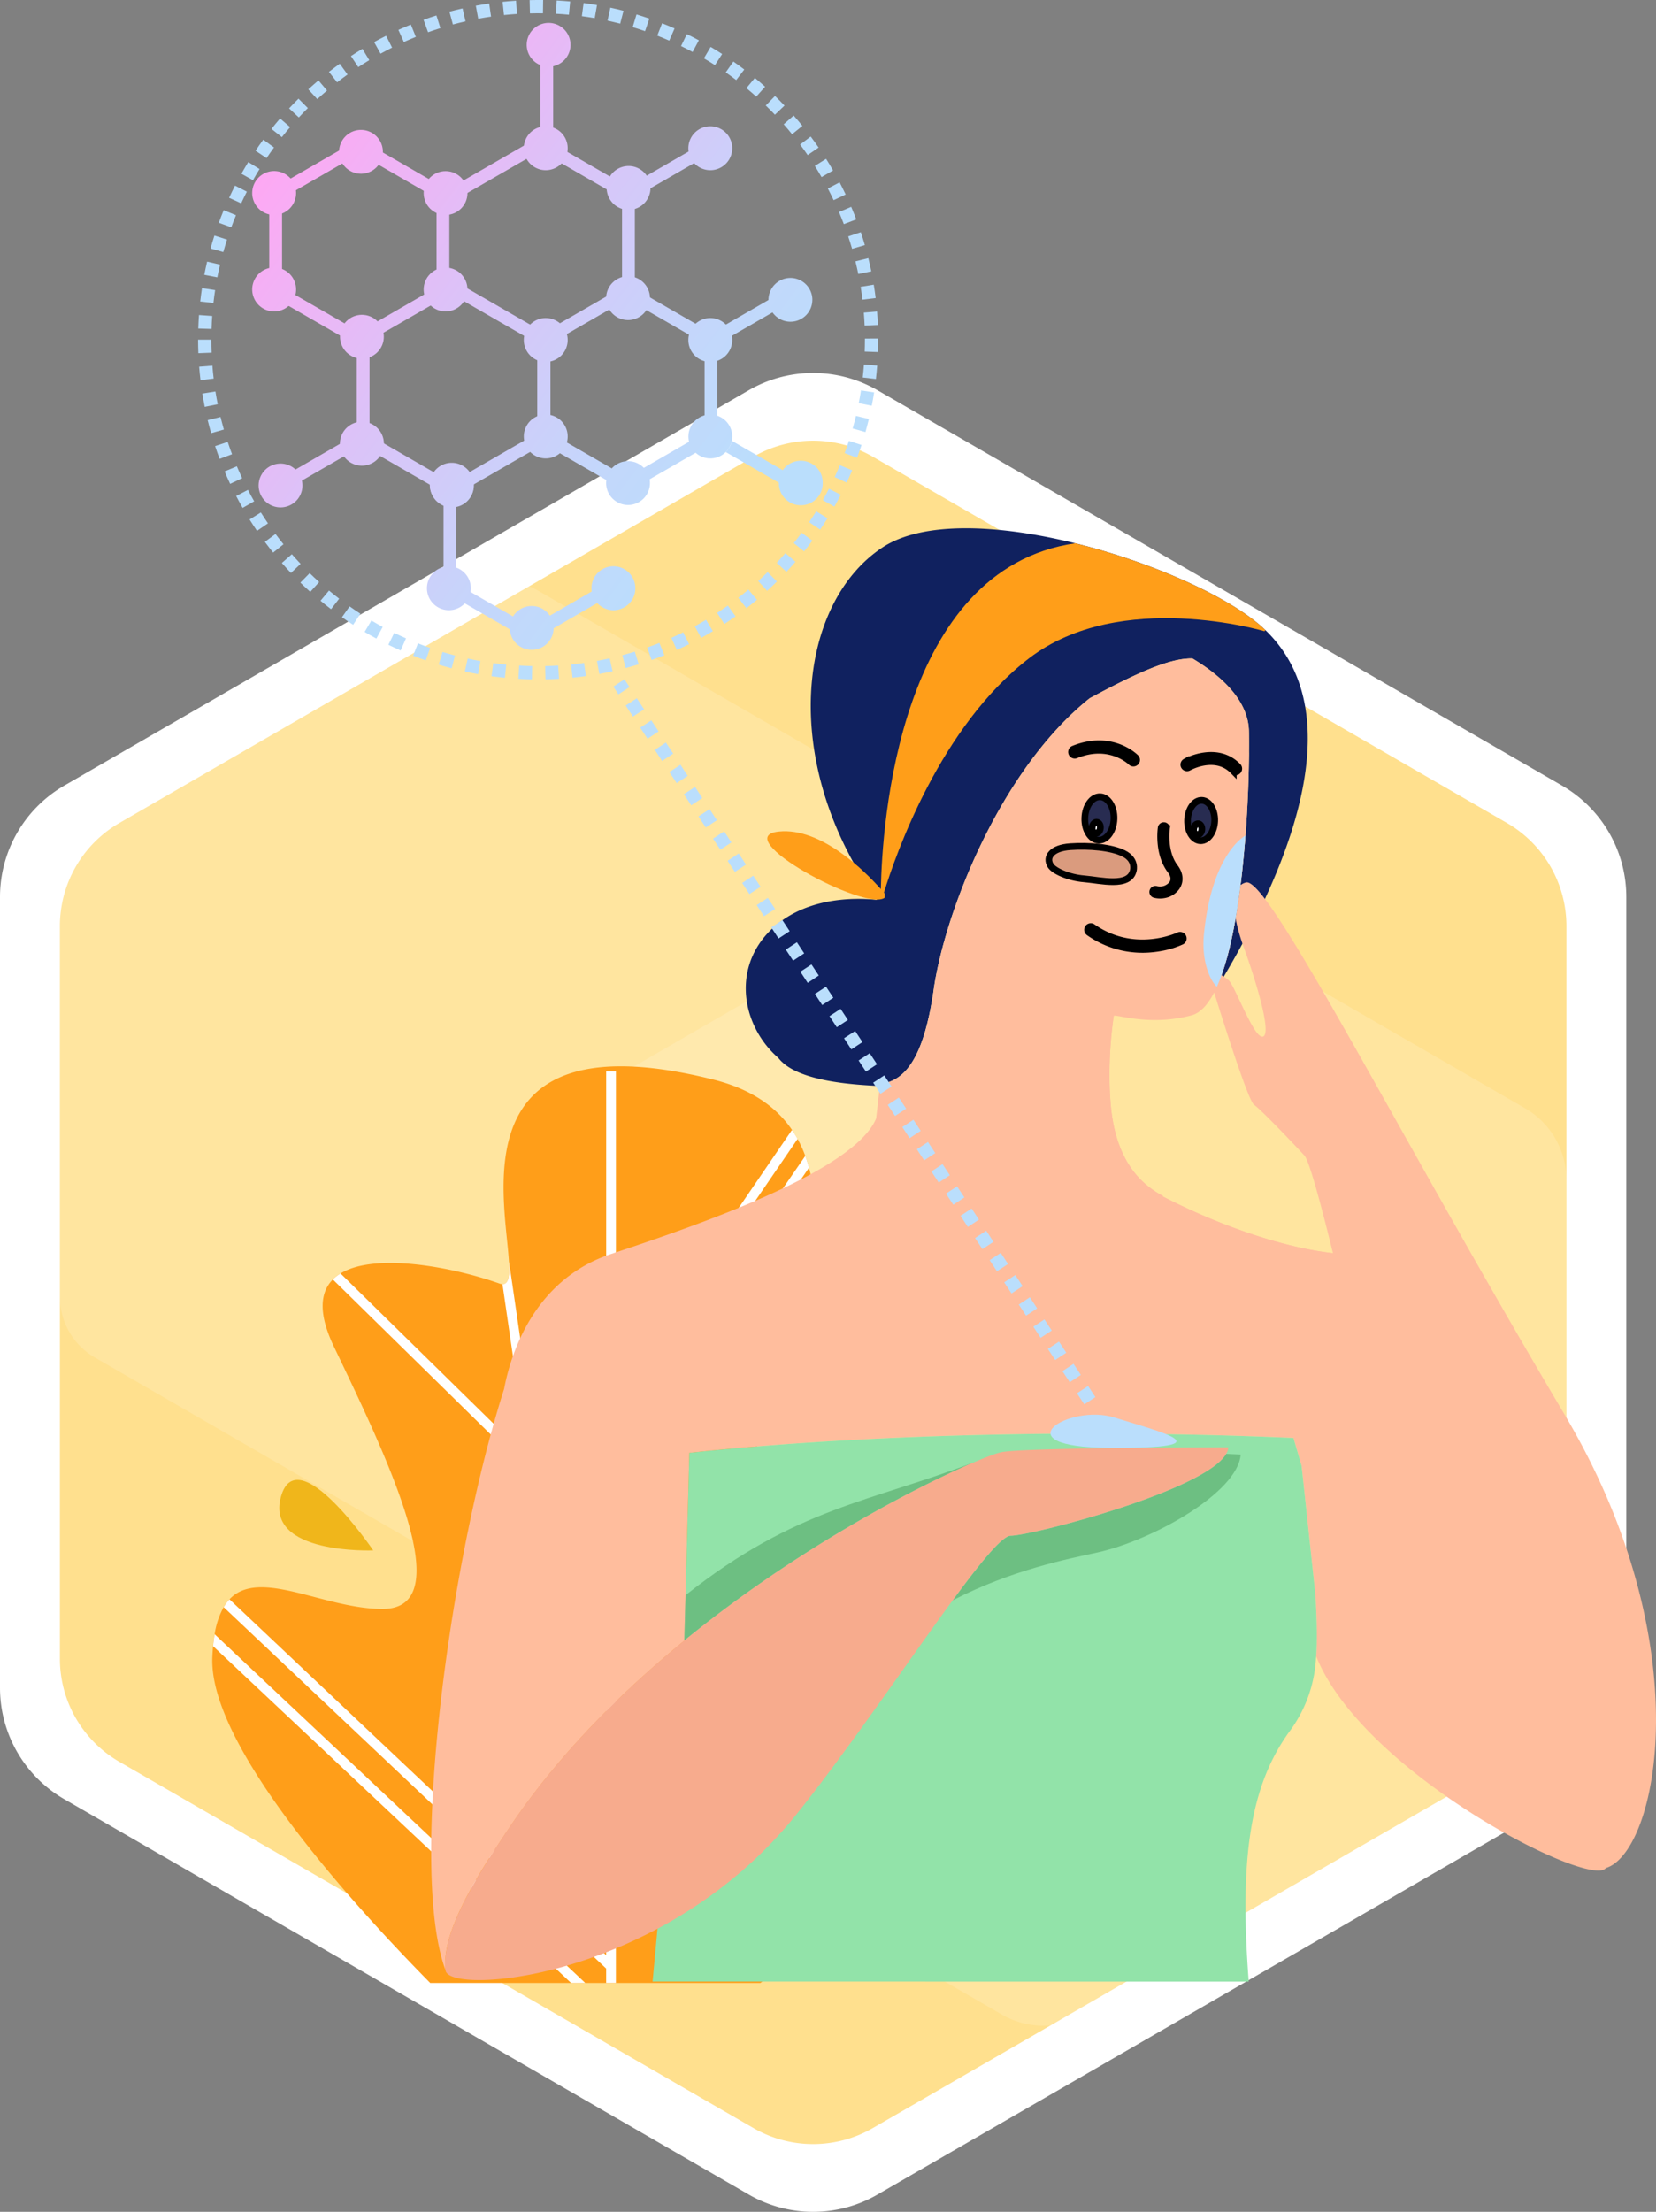 <svg xmlns="http://www.w3.org/2000/svg" xmlns:xlink="http://www.w3.org/1999/xlink" id="Layer_1" data-name="Layer 1" viewBox="0 0 493.167 658.425"><rect x="0" y="0" width="493.167" height="658.425" fill="#808080" stroke="none"/><defs><linearGradient id="linear-gradient" x1="1813.961" y1="442.003" x2="1953.066" y2="336.094" gradientTransform="matrix(1, 0, 0, -1, -1737.301, 491.175)" gradientUnits="userSpaceOnUse"><stop offset="0" stop-color="#ffa7f3"></stop><stop offset="0.42" stop-color="#dbc3f8"></stop><stop offset="0.78" stop-color="#c3d7fb"></stop><stop offset="1" stop-color="#badefc"></stop></linearGradient><linearGradient id="linear-gradient-2" x1="1765.972" y1="168.58" x2="1904.981" y2="62.744" gradientTransform="matrix(1, 0, 0, -1, -1710.299, 245.451)" xlink:href="#linear-gradient"></linearGradient><linearGradient id="linear-gradient-3" x1="1904.024" y1="39.207" x2="2043.115" y2="-66.692" gradientTransform="matrix(1, 0, 0, -1, -1863.252, 135.585)" xlink:href="#linear-gradient"></linearGradient><linearGradient id="linear-gradient-4" x1="1878.421" y1="212.191" x2="2017.487" y2="106.311" gradientTransform="matrix(0.383, 0.924, 0.924, -0.383, -792.891, -1607.809)" xlink:href="#linear-gradient"></linearGradient><linearGradient id="linear-gradient-5" x1="-53.066" y1="697.853" x2="85.997" y2="591.976" gradientTransform="matrix(1, 0, 0, -1, 101.245, 784.527)" xlink:href="#linear-gradient"></linearGradient><linearGradient id="linear-gradient-6" x1="1906.541" y1="470.261" x2="2045.603" y2="364.383" gradientTransform="matrix(1, 0, 0, -1, -1816.63, 502.062)" xlink:href="#linear-gradient"></linearGradient><linearGradient id="linear-gradient-7" x1="2033.929" y1="265.648" x2="2172.998" y2="159.77" gradientTransform="matrix(1, 0, 0, -1, -1973.251, 335.853)" xlink:href="#linear-gradient"></linearGradient><linearGradient id="linear-gradient-8" x1="2047.755" y1="400.312" x2="2186.822" y2="294.432" gradientTransform="matrix(1, 0, 0, -1, -1973.251, 452.337)" xlink:href="#linear-gradient"></linearGradient><linearGradient id="linear-gradient-9" x1="1743.446" y1="290.151" x2="1882.511" y2="184.274" gradientTransform="matrix(1, 0, 0, -1, -1664.017, 335.772)" xlink:href="#linear-gradient"></linearGradient><linearGradient id="linear-gradient-10" x1="1995.034" y1="-7.16" x2="2134.098" y2="-113.04" gradientTransform="matrix(1, 0, 0, -1, -1961.764, 99.082)" xlink:href="#linear-gradient"></linearGradient><linearGradient id="linear-gradient-11" x1="1704.574" y1="17.424" x2="1843.637" y2="-88.454" gradientTransform="matrix(1, 0, 0, -1, -1652.551, 99.082)" xlink:href="#linear-gradient"></linearGradient><linearGradient id="linear-gradient-12" x1="1757.273" y1="424.815" x2="1896.337" y2="318.935" gradientTransform="matrix(1, 0, 0, -1, -1664.017, 452.256)" xlink:href="#linear-gradient"></linearGradient><linearGradient id="linear-gradient-13" x1="1635.113" y1="602.495" x2="1774.164" y2="496.626" gradientTransform="matrix(1, 0, 0, -1, -1524.126, 606.672)" xlink:href="#linear-gradient"></linearGradient><linearGradient id="linear-gradient-14" x1="1447.869" y1="458.223" x2="1586.933" y2="352.345" gradientTransform="matrix(1, 0, 0, -1, -1333.857, 458.447)" xlink:href="#linear-gradient"></linearGradient><linearGradient id="linear-gradient-15" x1="1603.897" y1="646.633" x2="1742.964" y2="540.754" gradientTransform="matrix(1, 0, 0, -1, -1478.112, 631.344)" xlink:href="#linear-gradient"></linearGradient><linearGradient id="linear-gradient-16" x1="1166.8" y1="320.308" x2="1305.891" y2="214.409" gradientTransform="matrix(1, 0, 0, -1, -1055.084, 323.557)" xlink:href="#linear-gradient"></linearGradient><linearGradient id="linear-gradient-17" x1="1338.886" y1="277.31" x2="1477.991" y2="171.401" gradientTransform="matrix(1, 0, 0, -1, -1253.761, 315.458)" xlink:href="#linear-gradient"></linearGradient><linearGradient id="linear-gradient-18" x1="1597.444" y1="253.075" x2="1736.495" y2="147.207" gradientTransform="matrix(1, 0, 0, -1, -1529.037, 313.228)" xlink:href="#linear-gradient"></linearGradient><linearGradient id="linear-gradient-19" x1="1345.845" y1="490.064" x2="1484.896" y2="384.196" gradientTransform="matrix(1, 0, 0, -1, -1231.656, 490.1)" xlink:href="#linear-gradient"></linearGradient><linearGradient id="linear-gradient-20" x1="1496.15" y1="487.354" x2="1635.576" y2="381.201" gradientTransform="matrix(1, 0, 0, -1, -1384.612, 490.092)" xlink:href="#linear-gradient"></linearGradient><linearGradient id="linear-gradient-21" x1="1113.667" y1="71.06" x2="1252.733" y2="-34.818" gradientTransform="matrix(1, 0, 0, -1, -1023.115, 102.203)" xlink:href="#linear-gradient"></linearGradient><linearGradient id="linear-gradient-22" x1="1406.443" y1="45.998" x2="1545.506" y2="-59.88" gradientTransform="matrix(1, 0, 0, -1, -1334.802, 101.938)" xlink:href="#linear-gradient"></linearGradient><linearGradient id="linear-gradient-23" x1="1432.958" y1="304.242" x2="1572.021" y2="198.362" gradientTransform="matrix(1, 0, 0, -1, -1334.802, 325.318)" xlink:href="#linear-gradient"></linearGradient><linearGradient id="linear-gradient-24" x1="1130.796" y1="95.622" x2="1270.037" y2="-10.392" gradientTransform="matrix(1, 0, 0, -1, -1040.296, 126.544)" xlink:href="#linear-gradient"></linearGradient><linearGradient id="linear-gradient-25" x1="1273.693" y1="122.854" x2="1412.755" y2="16.974" gradientTransform="matrix(1, 0, 0, -1, -1186.369, 158.209)" xlink:href="#linear-gradient"></linearGradient><linearGradient id="linear-gradient-26" x1="1552.551" y1="99.332" x2="1691.616" y2="-6.545" gradientTransform="matrix(1, 0, 0, -1, -1483.242, 158.283)" xlink:href="#linear-gradient"></linearGradient><linearGradient id="linear-gradient-27" x1="1287.538" y1="257.611" x2="1426.604" y2="151.731" gradientTransform="matrix(1, 0, 0, -1, -1186.389, 274.783)" xlink:href="#linear-gradient"></linearGradient><linearGradient id="linear-gradient-28" x1="1566.387" y1="234.009" x2="1705.454" y2="128.129" gradientTransform="matrix(1, 0, 0, -1, -1483.242, 274.783)" xlink:href="#linear-gradient"></linearGradient><linearGradient id="linear-gradient-29" x1="1315.033" y1="525.407" x2="1454.098" y2="419.528" gradientTransform="matrix(1, 0, 0, -1, -1186.389, 506.427)" xlink:href="#linear-gradient"></linearGradient><linearGradient id="linear-gradient-30" x1="1593.884" y1="501.803" x2="1732.948" y2="395.926" gradientTransform="matrix(1, 0, 0, -1, -1483.242, 506.427)" xlink:href="#linear-gradient"></linearGradient><linearGradient id="linear-gradient-31" x1="1456.112" y1="10.311" x2="1595.263" y2="-95.634" gradientTransform="matrix(1, 0, 0, -1, -1410.178, 99.948)" xlink:href="#linear-gradient"></linearGradient></defs><path d="M484.319,502.435l0-235.419a38.28,38.28,0,0,0-19.14-33.152L261.3,116.154a38.28,38.28,0,0,0-38.28,0L19.14,233.864A38.28,38.28,0,0,0,0,267.016L0,502.435a38.281,38.281,0,0,0,19.14,33.152L223.02,653.296a38.28,38.28,0,0,0,38.28,0l203.879-117.71A38.281,38.281,0,0,0,484.319,502.435Z" transform="translate(0 0)" style="fill:#fff"></path><path d="M466.483,493.765l0-218.08a35.46,35.46,0,0,0-17.73-30.71L259.89,135.935a35.461,35.461,0,0,0-35.461,0L35.567,244.976a35.46,35.46,0,0,0-17.731,30.71l0,218.08a35.461,35.461,0,0,0,17.73,30.71l188.863,109.04a35.46,35.46,0,0,0,35.461,0l188.862-109.04A35.461,35.461,0,0,0,466.483,493.765Z" transform="translate(0 0)" style="fill:#ffe08e"></path><path d="M466.483,502.679l0-151.44a24.625,24.625,0,0,0-12.312-21.326l-131.15-75.72a24.624,24.624,0,0,0-24.625,0l-131.15,75.72A24.625,24.625,0,0,0,154.933,351.24l0,151.44a24.625,24.625,0,0,0,12.312,21.326l131.15,75.72a24.625,24.625,0,0,0,24.625,0l131.15-75.72A24.625,24.625,0,0,0,466.483,502.679Z" transform="translate(0 0)" style="fill:#fff;opacity:0.149"></path><path d="M281.536,386.069l0-128.18a20.842,20.842,0,0,0-10.421-18.05l-111.007-64.09a20.843,20.843,0,0,0-20.843,0l-111.007,64.09a20.842,20.842,0,0,0-10.421,18.05l0,128.18a20.843,20.843,0,0,0,10.421,18.051l111.007,64.09a20.843,20.843,0,0,0,20.843,0l111.007-64.09A20.843,20.843,0,0,0,281.536,386.069Z" transform="translate(0 0)" style="fill:#fff;opacity:0.149"></path><path d="M128.12,590.295h98.357c26.039-20.63,68.581-61.093,51.075-93.989a30.783,30.783,0,0,0-5.067-7.183,18.645,18.645,0,0,0-2.163-1.926c-17.233-13.033-40.844,19.558-62.279,12.001-19.588-6.902,46.067-102.582,32.891-151.601-.03-.113-.059-.223-.091-.334s-.061-.223-.095-.334c-.063-.223-.129-.443-.198-.66q-.198-.658-.423-1.305c-.099-.287-.198-.573-.308-.858a35.278,35.278,0,0,0-2.287-5.051c-.057-.105-.115-.209-.174-.314l-.178-.31q-.36-.617-.743-1.22c-.063-.099-.13-.198-.198-.299s-.128-.198-.198-.298c-4.745-7.102-12.345-12.434-23.662-15.257-75.438-18.836-61.865,35.11-60.799,54.371.01.178.018.352.026.522,0,.253.02.496.026.735v.012c.018.749.01,1.43-.035,2.035a3.311,3.311,0,0,1-.03.352,1.833,1.833,0,0,1-.026.237c-.016.142-.037.279-.059.409a.709.709,0,0,1-.026.144c-.026.142-.057.279-.091.407a3.928,3.928,0,0,1-.235.668,2.422,2.422,0,0,1-.113.215,1.868,1.868,0,0,1-.322.415,1.206,1.206,0,0,1-.219.17,1.07,1.07,0,0,1-.121.069,1.008,1.008,0,0,1-.182.077,1.597,1.597,0,0,1-.545.077,2.698,2.698,0,0,1-.951-.198c-13.178-4.696-36.743-9.401-47.265-2.98-.211.131-.419.265-.621.396-.198.138-.396.283-.593.431-.287.224-.561.459-.82.706l-.129.124c-.042.041-.083.083-.122.127-3.776,3.78-4.423,10.095.316,19.985C115.409,434.2,137.09,478.96,113.922,478.96c-17.484,0-36.628-12.359-45.585-2.873q-.354.372-.686.791c-.075.095-.146.198-.22.288-.217.295-.427.603-.629.929-.065.109-.13.217-.198.33a24.011,24.011,0,0,0-2.691,8.067q-.103.617-.198,1.271c-.101.728-.188,1.483-.261,2.276-.095,1.06-.174,2.187-.221,3.373C62.192,519.701,104.805,566.644,128.12,590.295Z" transform="translate(0 0)" style="fill:#ff9e19"></path><path d="M66.609,478.425,180.524,586.006v4.279H183.42V576.799l.053.053,57.384-56.568v.593h39.683v-2.89H243.199l29.285-28.866a18.948,18.948,0,0,0-2.163-1.928l0,0-86.889,85.647V430.981l57.503-83.384c-.032-.113-.061-.223-.093-.334s-.061-.223-.095-.334c-.063-.223-.129-.443-.198-.66q-.198-.659-.423-1.305c-.099-.287-.198-.575-.306-.86l-56.394,81.792v-7.711l54.11-79.149c-.057-.105-.117-.198-.176-.312l-.178-.31q-.36-.617-.743-1.22c-.063-.099-.131-.198-.198-.299s-.133-.198-.198-.297l-.239-.16-52.378,76.618V318.927H180.53V456.733l-19.959-19.591-8.952-61.422h-.03c.01.178.018.352.026.522.012.253.02.496.026.736v.012c.018.749.01,1.429-.035,2.034a3.338,3.338,0,0,1-.03.352,1.847,1.847,0,0,1-.026.237c-.016.142-.037.279-.059.409a.707.707,0,0,1-.026.144c-.026.142-.057.279-.091.407a3.948,3.948,0,0,1-.235.668c-.036.077-.073.148-.113.215a1.87,1.87,0,0,1-.322.415,1.202,1.202,0,0,1-.22.17,1.043,1.043,0,0,1-.12.069.981.981,0,0,1-.182.077,1.6,1.6,0,0,1-.546.077l7.513,51.516-55.73-54.684c-.213.128-.421.263-.623.395-.198.138-.395.283-.593.431a10.776,10.776,0,0,0-.82.706l-.129.125-.125.124,58.721,57.632.138.13,22.539,22.144v121.25L68.343,476.092q-.352.373-.682.791c-.075.095-.146.198-.22.288-.217.295-.427.603-.629.929C66.742,478.203,66.675,478.312,66.609,478.425Z" transform="translate(0 0)" style="fill:#fff"></path><path d="M63.466,490.04,170.069,590.295h4.223l-110.37-103.8c-.069.413-.134.836-.198,1.273C63.626,488.492,63.535,489.247,63.466,490.04Z" transform="translate(0 0)" style="fill:#fff"></path><path d="M222.319,483.944s9.963-23.626,19.926-23.626S245.981,480.214,222.319,483.944Z" transform="translate(0 0)" style="fill:#5091ea"></path><path d="M111.154,461.526s-32.314,1.37-27.482-15.983S111.154,461.526,111.154,461.526Z" transform="translate(0 0)" style="fill:#f0b61b"></path><path d="M234.686,550.491s15.926-15.906,21.719-8.678S234.686,550.491,234.686,550.491Z" transform="translate(0 0)" style="fill:#fff"></path><path d="M231.807,314.941c3.462,4.486,12.426,7.641,30.215,8.332.018-.186.057-.364.057-.557l.018.012a.059.059,0,0,1,0-.018c7.076-.896,12.918-6.94,15.965-28.174,3.282-22.879,19.764-65.354,46.455-86.678,14.795-7.956,23.447-11.616,29.791-11.841h.797c9.822,5.878,16.709,13.235,16.831,21.758.018.884.012,1.807.022,2.748v1.471c0,.718-.016,1.441,0,2.197,0,.346,0,.692-.012,1.042,0,.396-.01.775-.016,1.167-.012.704-.024,1.418-.04,2.143s-.034,1.423-.053,2.149c-.016.563-.032,1.131-.051,1.706,0,.198-.012.384-.02.575-.022.71-.05,1.424-.077,2.145q-.038.973-.083,1.963-.054,1.186-.115,2.4c-.093,1.813-.198,3.654-.32,5.51q-.067,1.044-.142,2.092c-.018.231-.034.463-.051.694-.038.522-.077,1.048-.119,1.582q-.089,1.163-.198,2.329c-.152,1.807-.32,3.616-.506,5.417-.034.34-.069.68-.105,1.018q-.079.751-.162,1.495l-.113.989c-.048.421-.095.838-.146,1.255s-.097.815-.148,1.22l-.053.429c-.034.267-.067.534-.103.791-.026.198-.053.409-.079.611q-.122.919-.249,1.827-.083.605-.172,1.206c-.099.682-.198,1.356-.304,2.027-.049.32-.099.634-.15.953v.057c-.059.374-.121.744-.182,1.115q-.109.658-.224,1.305c-.034.198-.069.396-.103.593s-.071.395-.107.593-.071.396-.109.593c-.093.508-.198,1.008-.287,1.507-.035.186-.073.372-.111.555q-.109.558-.225,1.105c-.038.184-.075.364-.115.546a89.576,89.576,0,0,1-3.124,11.414c-.198.548-.395,1.077-.593,1.595l-.154.382c-.053.134-.107.265-.162.395l-.164.395q-.498,1.164-1.028,2.203,1.384-2.25,2.768-4.577c1.888-3.187,3.756-6.467,5.564-9.815,2.347-4.336,4.601-8.784,6.689-13.296,13.494-29.111,20.133-60.728.144-80.007-.13-.126-.261-.253-.395-.376-9.785-9.206-32.757-19.678-56.242-25.483-22.427-5.536-45.31-6.829-57.566,1.348-24.912,16.608-30.863,63.577-1.463,104.806-7.476-.829-22.579-.609-32.33,9.664C217.999,288.983,221.146,305.644,231.807,314.941Z" transform="translate(0 0)" style="fill:#10215f"></path><path d="M263.483,267.227v-1.228l-.237-.279c3.468-11.305,16.76-49.545,43.277-69.811,27.203-20.791,70.052-7.997,70.052-7.997s.097-.123.253-.35c-.13-.127-.261-.253-.395-.376-9.765-9.182-32.737-19.655-56.222-25.46-52.712,7.634-57.513,83.931-57.886,102.945-5.022-5.629-17.885-18.387-30.341-17.138C216.435,249.094,257.852,271.562,263.483,267.227Z" transform="translate(0 0)" style="fill:#ff9e19"></path><path d="M330.506,324.674c.071,1.582.18,3.203.336,4.83,1.163,12.102,5.621,18.739,9.787,22.539a28.231,28.231,0,0,0,5.753,4.016l-.243.03c16.125,8.373,35.6,15.271,50.812,16.948-3.903-15.858-7.145-27.599-8.502-29.064-3.954-4.265-12.792-13.52-15.012-15.119-1.655-1.186-8.502-22.626-11.863-33.413a20.617,20.617,0,0,1-2.088,3.324,11.116,11.116,0,0,1-2.649,2.57,6.771,6.771,0,0,1-1.953.9c-11.23,3.007-20.402.316-22.8.103a.96.96,0,0,1-.099,0h-.298a121.195,121.195,0,0,0-1.18,22.337Zm40.033-42.263q-.289-.791-.544-1.546a54.233,54.233,0,0,1-2.038-7.468q.113-.647.223-1.305c.061-.372.123-.741.182-1.115V270.92c.051-.318.101-.633.15-.953.105-.67.198-1.344.304-2.026q.089-.594.172-1.206.127-.908.249-1.827c.026-.198.053-.395.079-.611.036-.263.069-.53.103-.791-1.582,1.307-2.533,4.184-1.473,9.898-.034.198-.069.395-.103.593s-.071.395-.107.593-.071.396-.109.593c-.093.508-.198,1.008-.287,1.507-.036.186-.073.371-.111.555q-.109.557-.226,1.105c-.037.184-.075.364-.115.546a89.612,89.612,0,0,1-3.124,11.414c.212.116.431.245.654.395A12.871,12.871,0,0,1,365.9,291.82c1.908,1.657,7.657,17.804,10.271,16.738S373.807,291.427,370.539,282.411ZM130.362,515.084c3.397-34.809,10.9-73.808,19.771-101.64,1.843-9.811,8.561-32.449,31.866-40.156C208.68,364.462,254.445,348.59,260.93,332.927c.33-2.966.696-6.204,1.097-9.654.018-.186.057-.364.057-.558l.018.012a.065.065,0,0,1,0-.018c7.076-.896,12.919-6.94,15.965-28.174,3.276-22.879,19.758-65.354,46.449-86.678,14.795-7.956,23.447-11.616,29.791-11.841h.797c9.822,5.878,16.709,13.235,16.831,21.759.018.884.012,1.807.022,2.748v1.471c0,.718-.016,1.441,0,2.196,0,.346,0,.692-.012,1.042,0,.396-.01.775-.016,1.167-.012.704-.024,1.418-.04,2.143s-.034,1.423-.053,2.149q-.024.844-.051,1.706c0,.198-.012.384-.02.575q-.036,1.062-.077,2.145-.038.973-.083,1.963-.053,1.186-.115,2.4c-.093,1.813-.198,3.654-.32,5.51q-.067,1.044-.142,2.091c-.018.232-.034.463-.051.694-.038.522-.077,1.048-.119,1.582-.061.773-.123,1.552-.198,2.329q-.229,2.711-.506,5.417c-.034.34-.069.68-.105,1.018q-.079.751-.162,1.495l-.113.988c-.048.421-.095.838-.146,1.256s-.097.815-.148,1.22l-.053.429a4.086,4.086,0,0,1,1.677-.813c1.087-.253,2.976,1.471,5.577,4.883,13.306,17.438,45.304,78.951,84.699,145.81q2.244,3.808,4.522,7.641c41.063,69.095,27.53,130.529,12.323,135.054-4.522,6.253-71.236-27.636-85.912-62.185q-.186-.433-.358-.866.089-1.204.135-2.434c.022-.593.04-1.174.047-1.779,0-.305.01-.611.012-.921v-1.938q0-.694-.02-1.398c0-.334-.014-.67-.022-1.008v-.101c-.01-.372-.02-.747-.032-1.123-.018-.532-.036-1.072-.057-1.613-.071-1.851-.162-3.756-.255-5.734l-3.559-33.242-.593-5.443-2.424-8.257h-.083c-18.868-.836-38.934-1.287-59.729-1.287-45.31,0-86.946,2.143-120.085,5.734l-1.123,42.35-.032,1.224-.326,12.274c-19.081,15.578-37.653,34.175-52.01,55.506-1.748,2.6-3.543,5.295-5.297,8.035-7.835,12.231-14.886,25.317-13.818,34.61C127.553,572.728,127.385,545.502,130.362,515.084Z" transform="translate(0 0)" style="fill:#ffbd9d"></path><path d="M371.875,589.899c-2.812-36.798.395-58.419,12.268-74.652a40.07,40.07,0,0,0,7.731-21.185c.03-.34.057-.68.081-1.024q.089-1.204.135-2.434c.022-.593.04-1.174.047-1.779,0-.305.01-.613.012-.921v-1.938q0-.694-.02-1.398c0-.334-.014-.67-.022-1.008v-.101c-.01-.372-.02-.748-.032-1.123-.018-.532-.036-1.072-.057-1.613-.071-1.851-.162-3.756-.255-5.734l-3.559-33.241-.593-5.443-2.424-8.256h-.083c-18.868-.836-38.934-1.287-59.729-1.287-45.31,0-86.947,2.143-120.085,5.734l-1.123,42.35-.032,1.224-.326,12.274L194.346,589.877Z" transform="translate(0 0)" style="fill:#92e3a9"></path><path d="M323.022,332.808a102.544,102.544,0,0,0,8.239,10.815,49.738,49.738,0,0,0,8.668,7.958c.233.164.465.32.7.472-4.166-3.808-8.626-10.445-9.787-22.539-.158-1.629-.265-3.244-.336-4.83a121.249,121.249,0,0,1,1.186-22.359h.14c-1.431-.156-9.105-1.509-27.207-13.247C299.678,285.855,309.315,312.369,323.022,332.808Z" transform="translate(0 0)" style="fill:#ffbd9d"></path><path d="M339.929,351.579c14.918,14.214,36.049,37.184,50.555,66.487a170.871,170.871,0,0,1,7.608,17.769c7.315,20.236,21.857,73.613,45.263,87.587-12.096-19.696-22.385-43.786-25.258-57.084-2.088-9.666-6.149-28.352-10.635-48.27-3.488-15.479-7.232-31.701-10.51-45.021-15.224-1.677-34.689-8.573-50.812-16.948l.245-.028a28.283,28.283,0,0,1-5.753-4.018C340.393,351.899,340.162,351.743,339.929,351.579Z" transform="translate(0 0)" style="fill:#ffbd9d"></path><path d="M283.701,476.399c17.646-9.106,34.539-12.371,43.171-14.267,16.185-3.559,41.775-17.768,42.601-29.141,0,0-1.633-.081-4.32-.198-6.444,11.058-58.116,24.364-64.166,24.364C298.49,457.156,292.092,464.976,283.701,476.399Z" transform="translate(0 0)" style="fill:#6dbf82"></path><path d="M145.014,550.266c.075.639.593,1.186,1.485,1.639,1.752-2.74,3.547-5.437,5.297-8.035,14.356-21.331,32.929-39.928,51.999-55.508l.36-13.494A270.007,270.007,0,0,0,183.315,493.39C171.091,505.353,143.706,538.893,145.014,550.266Z" transform="translate(0 0)" style="fill:#ffbd9d"></path><path d="M203.805,488.361c34.464-28.138,70.584-46.427,86.547-53.185-31.128,11.999-53.222,13.549-86.188,39.695Z" transform="translate(0 0)" style="fill:#6dbf82"></path><path d="M132.681,586.514a1.48,1.48,0,0,0,.237.638c4.369,6.712,65.838.771,104.104-46.838,15.572-19.376,33.562-46.049,46.68-63.915,8.389-11.424,14.787-19.244,17.286-19.244,6.048,0,57.721-13.306,64.164-24.364a4.517,4.517,0,0,0,.65-1.933s-59.788,0-67.545,1.422a21.243,21.243,0,0,0-2.831.874c-11.798,4.276-52.766,23.484-91.62,55.205-19.081,15.578-37.653,34.177-52.011,55.506-1.748,2.6-3.543,5.297-5.297,8.037C138.666,564.135,131.614,577.221,132.681,586.514Z" transform="translate(0 0)" style="fill:#f7ab8d"></path><path d="M362.389,293.752c4.613-10.236,7.218-28.008,8.502-45.045-3.199,1.932-10.461,9.398-12.387,29.697C357.847,285.428,359.977,291.482,362.389,293.752Z" transform="translate(0 0)" style="fill:#badefc"></path><path d="M330.606,431.012c35.569.168,14.846-4.773,1.275-9.037S297.471,430.858,330.606,431.012Z" transform="translate(0 0)" style="fill:#badefc"></path><path d="M184.17,206.705l3.308-2.175-1.514-2.308-3.308,2.165Zm4.336,6.604,3.316-2.153-2.175-3.304-3.308,2.175Zm4.334,6.606,3.308-2.175-2.175-3.302-3.308,2.165Zm4.342,6.606,3.308-2.175-2.175-3.302-3.3,2.173Zm4.336,6.604,3.306-2.163-2.175-3.304-3.308,2.175Zm4.334,6.606,3.308-2.175-2.175-3.302-3.308,2.175Zm4.336,6.606,3.308-2.175-2.175-3.302-3.308,2.163Zm4.336,6.606,3.306-2.165-2.175-3.304-3.308,2.175Zm4.334,6.604,3.308-2.175-2.175-3.302-3.308,2.175Zm4.336,6.606,3.308-2.175-2.175-3.302-3.306,2.175Zm4.336,6.606,3.306-2.175-2.175-3.302-3.308,2.163Zm4.334,6.604,3.31-2.167-2.175-3.304-3.308,2.175Zm4.336,6.606,3.302-2.165-2.175-3.302-3.306,2.175Zm4.334,6.606,3.308-2.175-2.175-3.302-3.308,2.163Zm4.336,6.604,3.308-2.163-2.175-3.304-3.308,2.175Zm4.336,6.606,3.308-2.165-2.175-3.302-3.306,2.175Zm4.334,6.606,3.308-2.175-2.175-3.302-3.308,2.163Zm4.34,6.605,3.308-2.175-2.175-3.304-3.308,2.175Zm4.336,6.604,3.308-2.163-2.175-3.304-3.308,2.165Zm4.336,6.606,3.306-2.175-2.175-3.302-3.308,2.175Zm4.334,6.606,3.308-2.175-2.175-3.302-3.306,2.163Zm4.336,6.604,3.308-2.163-2.175-3.304-3.306,2.165Zm4.334,6.606,3.308-2.175-2.175-3.302-3.308,2.175Zm4.336,6.606,3.308-2.165-2.175-3.302-3.308,2.163Zm4.336,6.606,3.306-2.175-2.175-3.304-3.308,2.175Zm4.336,6.604,3.306-2.163-2.175-3.304-3.308,2.175Zm4.334,6.606,3.308-2.175-2.175-3.302-3.306,2.165ZM301.23,385.04l3.308-2.175-2.175-3.302-3.308,2.163Zm4.334,6.604,3.308-2.163-2.175-3.304-3.308,2.175ZM309.9,398.25l3.308-2.175-2.175-3.302-3.306,2.165Zm4.336,6.606,3.306-2.175-2.175-3.302-3.306,2.175Zm4.332,6.604,3.308-2.163-2.175-3.304-3.308,2.175Zm4.336,6.606,3.308-2.175-2.175-3.302-3.308,2.165Z" transform="translate(0 0)" style="fill:#badefc"></path><path d="M157.823,3.977c1.289-.032,2.592-.038,3.875-.02l.057-3.954c-1.34-.006-2.685-.006-4.025.026Zm11.614.395L169.804.44c-1.329-.125-2.681-.223-4.02-.295l-.211,3.942c1.289.061,2.59.164,3.867.285ZM150.09,4.469c1.279-.133,2.57-.241,3.861-.322l-.259-3.94c-1.335.085-2.687.198-4.016.336Zm27.023.929.68-3.891c-1.315-.229-2.655-.435-3.984-.613l-.524,3.915c1.279.17,2.568.368,3.832.589Zm-34.691.176c1.265-.235,2.55-.447,3.824-.629L145.681,1.037c-1.325.198-2.663.411-3.978.654ZM184.704,7.03l.989-3.824c-1.295-.334-2.616-.647-3.922-.929l-.837,3.859c1.244.275,2.511.583,3.756.896Zm-49.824.255c1.242-.336,2.507-.648,3.757-.933l-.874-3.85c-1.305.295-2.622.621-3.915.969ZM192.11,9.262l1.287-3.729c-1.264-.437-2.554-.854-3.836-1.242l-1.143,3.78c1.232.374,2.472.775,3.686,1.194Zm-64.632.334c1.212-.433,2.451-.848,3.683-1.234l-1.186-3.757c-1.281.395-2.57.832-3.834,1.283Zm71.835,2.483,1.582-3.616c-1.224-.536-2.474-1.054-3.715-1.54l-1.441,3.678c1.194.469,2.394.969,3.569,1.483Zm-79.036.421c1.174-.53,2.373-1.042,3.571-1.524l-1.487-3.664c-1.244.502-2.493,1.036-3.715,1.582Zm85.986,2.966,1.872-3.478c-1.176-.633-2.373-1.248-3.583-1.831L202.82,13.707c1.149.558,2.305,1.149,3.436,1.756Zm-92.925.51c1.129-.621,2.284-1.228,3.434-1.803l-1.78-3.531c-1.198.593-2.4,1.23-3.575,1.876Zm99.588,3.413,2.141-3.318c-1.123-.724-2.276-1.433-3.427-2.112L209.631,17.36c1.101.648,2.208,1.331,3.288,2.025ZM106.7,19.982c1.073-.708,2.175-1.404,3.278-2.07l-2.046-3.379c-1.145.692-2.293,1.418-3.41,2.155ZM219.258,23.83l2.4-3.138c-1.064-.811-2.157-1.611-3.25-2.373L216.13,21.548c1.05.732,2.1,1.501,3.122,2.28Zm-118.854.674c1.014-.791,2.058-1.582,3.102-2.323l-2.313-3.203c-1.087.791-2.175,1.594-3.229,2.416ZM225.223,28.76l2.641-2.938c-.988-.894-2.025-1.779-3.053-2.628l-2.523,3.041c.985.817,1.971,1.665,2.928,2.523ZM94.491,29.508c.947-.868,1.926-1.73,2.908-2.56L94.843,23.934c-1.022.864-2.039,1.76-3.025,2.663Zm136.29,4.642,2.859-2.717c-.921-.967-1.876-1.93-2.835-2.859l-2.756,2.831c.923.888,1.841,1.807,2.726,2.742Zm-141.786.811c.876-.941,1.779-1.876,2.695-2.782l-2.788-2.802c-.949.941-1.892,1.916-2.804,2.893Zm146.901,5.004,3.07-2.487c-.844-1.04-1.718-2.076-2.602-3.079l-2.966,2.608c.84.961,1.683,1.955,2.493,2.956Zm-151.949.862c.791-1.006,1.625-2.009,2.463-2.983l-2.999-2.57c-.872,1.014-1.734,2.058-2.57,3.104ZM240.536,46.165,243.79,43.929c-.757-1.101-1.548-2.203-2.349-3.276l-3.163,2.373c.765,1.022,1.526,2.08,2.254,3.14Zm-161.152.903c.716-1.064,1.461-2.129,2.218-3.163l-3.193-2.327c-.791,1.079-1.566,2.189-2.309,3.296Zm165.288,5.649,3.426-1.977c-.668-1.16-1.368-2.321-2.082-3.452L242.663,49.4c.686,1.087,1.36,2.2,2.003,3.318Zm-169.336.933c.627-1.117,1.287-2.238,1.959-3.331l-3.361-2.066c-.7,1.137-1.384,2.303-2.04,3.466ZM248.271,59.582l3.575-1.688c-.575-1.212-1.186-2.426-1.803-3.612l-3.502,1.833c.591,1.139,1.172,2.305,1.724,3.468Zm-176.446.947c.536-1.163,1.103-2.331,1.687-3.474L69.988,55.262c-.607,1.186-1.196,2.406-1.756,3.614Zm179.484,6.186,3.697-1.398c-.474-1.254-.989-2.515-1.507-3.745l-3.638,1.546c.496,1.182.985,2.392,1.441,3.596Zm-182.436.953c.443-1.206.917-2.418,1.406-3.604l-3.654-1.507c-.51,1.234-1.002,2.497-1.465,3.756Zm184.89,6.396,3.798-1.097c-.372-1.283-.775-2.57-1.198-3.845l-3.757,1.25c.405,1.218.793,2.462,1.151,3.693Zm-187.262.967c.344-1.236.718-2.481,1.113-3.705l-3.757-1.21c-.411,1.275-.791,2.57-1.159,3.857Zm189.109,6.54,3.873-.791c-.267-1.309-.565-2.632-.886-3.929l-3.84.945c.308,1.25.595,2.519.852,3.776ZM64.721,82.56c.245-1.261.518-2.535.811-3.782l-3.848-.903c-.306,1.299-.593,2.624-.846,3.937Zm192.136,6.649,3.926-.478c-.164-1.329-.354-2.669-.569-3.986l-3.903.635c.192,1.265.39,2.553.542,3.83Zm-193.299.989c.144-1.277.314-2.57.506-3.836l-3.909-.593c-.198,1.319-.378,2.661-.526,3.99ZM257.492,96.92l3.954-.168c-.055-1.335-.14-2.687-.249-4.018l-3.942.322C257.354,94.336,257.435,95.635,257.492,96.92ZM63.001,97.925c.042-1.285.109-2.586.198-3.863l-3.945-.283c-.095,1.329-.166,2.681-.207,4.019Zm198.465,6.875c.044-1.218.065-2.456.065-3.678v-.346l-3.954.012v.334c0,1.174-.02,2.373-.063,3.537Zm-202.401.346,3.954-.154c-.051-1.281-.077-2.582-.077-3.869H58.988c0,1.339.033,2.691.085,4.024Zm201.788,7.681c.152-1.327.281-2.675.382-4.008l-3.942-.297c-.097,1.281-.219,2.57-.368,3.852Zm-201.148.342,3.927-.465c-.15-1.275-.279-2.57-.38-3.852l-3.942.31C59.415,110.495,59.547,111.844,59.705,113.168Zm199.914,7.612c.259-1.311.494-2.645.7-3.966l-3.907-.607c-.198,1.267-.425,2.55-.672,3.81Zm-198.655.338,3.877-.777c-.253-1.256-.484-2.537-.686-3.806l-3.905.621C60.471,118.477,60.712,119.811,60.965,121.118Zm196.774,7.499c.364-1.285.706-2.598,1.016-3.897l-3.846-.917c-.299,1.248-.627,2.507-.977,3.743ZM62.871,128.95l3.802-1.083c-.354-1.234-.686-2.493-.989-3.741l-3.844.931c.322,1.291.668,2.602,1.036,3.885Zm192.375,7.315c.465-1.252.911-2.533,1.327-3.802l-3.757-1.224c-.396,1.222-.827,2.45-1.273,3.654Zm-189.844.334,3.703-1.384c-.453-1.206-.888-2.438-1.291-3.66l-3.757,1.236c.423,1.271.874,2.554,1.347,3.808Zm186.752,7.078c.561-1.21,1.107-2.446,1.621-3.675l-3.652-1.52c-.492,1.186-1.016,2.373-1.556,3.531Zm-183.609.36,3.575-1.687c-.548-1.165-1.08-2.357-1.582-3.541l-3.646,1.532c.526,1.242,1.078,2.481,1.647,3.695Zm179.937,6.785c.652-1.157,1.299-2.343,1.904-3.529l-3.515-1.805c-.593,1.139-1.204,2.284-1.837,3.399Zm-176.214.372L75.7,149.235c-.639-1.117-1.263-2.262-1.857-3.401l-3.509,1.819c.611,1.186,1.261,2.378,1.928,3.541Zm171.977,6.463c.748-1.105,1.483-2.24,2.187-3.375l-3.361-2.08c-.674,1.091-1.384,2.175-2.102,3.244Zm-167.704.368,3.266-2.23c-.726-1.062-1.439-2.151-2.122-3.243l-3.361,2.094c.718,1.149,1.469,2.278,2.216,3.383Zm162.928,6.109c.834-1.042,1.657-2.118,2.45-3.193l-3.185-2.339c-.763,1.034-1.554,2.068-2.355,3.07Zm-158.123.36,3.08-2.477c-.807-1-1.606-2.031-2.373-3.063l-3.175,2.353C79.676,162.385,80.507,163.457,81.345,164.495Zm152.854,5.734c.914-.975,1.821-1.977,2.695-2.991l-2.991-2.582c-.84.971-1.712,1.938-2.59,2.875Zm-147.552.336,2.875-2.709c-.884-.933-1.76-1.898-2.606-2.865l-2.98,2.596C84.819,168.591,85.73,169.596,86.648,170.565ZM228.45,175.879c.989-.9,1.977-1.833,2.926-2.768L228.608,170.3c-.915.901-1.861,1.799-2.812,2.663Zm-136.049.312,2.651-2.93c-.953-.86-1.904-1.752-2.824-2.649l-2.768,2.823C90.424,174.38,91.413,175.298,92.401,176.191Zm129.886,4.876c1.058-.819,2.113-1.671,3.138-2.531l-2.546-3.021c-.989.826-1.999,1.645-3.015,2.432Zm-123.69.281,2.41-3.13c-1.018-.791-2.034-1.595-3.023-2.418l-2.531,3.033c1.028.852,2.088,1.698,3.146,2.511Zm117.123,4.401c1.121-.734,2.242-1.499,3.332-2.276l-2.29-3.217c-1.046.745-2.121,1.483-3.199,2.187Zm-110.547.243,2.155-3.308c-1.075-.698-2.153-1.427-3.203-2.175l-2.284,3.225c1.091.769,2.212,1.52,3.333,2.254Zm103.627,3.905c1.175-.64,2.353-1.317,3.501-2.005l-2.034-3.385c-1.103.66-2.236,1.309-3.361,1.926Zm-96.71.198,1.884-3.472c-1.129-.611-2.26-1.252-3.361-1.906l-2.021,3.395c1.149.68,2.325,1.348,3.5,1.983Zm89.473,3.385c1.224-.548,2.454-1.125,3.654-1.72l-1.758-3.537c-1.153.571-2.335,1.127-3.51,1.653Zm-82.249.158,1.6-3.61c-1.173-.52-2.351-1.068-3.502-1.633l-1.744,3.543C116.868,192.527,118.094,193.098,119.316,193.638Zm74.748,2.837c1.265-.447,2.537-.925,3.782-1.422l-1.469-3.668c-1.186.478-2.418.937-3.634,1.368Zm-67.26.121,1.305-3.729c-1.212-.423-2.434-.878-3.63-1.35l-1.453,3.671C124.269,195.68,125.54,196.155,126.803,196.595Zm59.545,2.27c1.295-.344,2.598-.718,3.875-1.113l-1.169-3.772c-1.228.38-2.479.74-3.723,1.07Zm-51.834.087,1.002-3.818c-1.244-.326-2.497-.682-3.727-1.056l-1.155,3.776c1.279.384,2.584.753,3.879,1.091ZM178.48,200.619c1.317-.239,2.647-.506,3.954-.791l-.862-3.853c-1.253.281-2.531.538-3.796.767Zm-36.093.061.694-3.887c-1.268-.225-2.545-.478-3.798-.753l-.85,3.855c1.307.281,2.635.546,3.954.781Zm28.111,1.062c1.332-.135,2.679-.297,4.002-.482l-.552-3.909c-1.271.178-2.57.334-3.846.463Zm-20.123.034.382-3.931c-1.281-.124-2.57-.275-3.847-.449l-.538,3.911c1.325.176,2.671.334,4.004.463Zm12.078.453c1.337-.028,2.693-.083,4.026-.164l-.239-3.942c-1.281.079-2.584.133-3.871.158Zm-4.031,0,.069-3.954c-1.285-.024-2.588-.073-3.871-.146l-.225,3.942C155.729,202.155,157.083,202.205,158.422,202.228Z" transform="translate(0 0)" style="fill:#badefc"></path><path d="M84,59.013,107.007,45.75l23.006,13.263V85.54L107.007,98.804,84,85.54Zm23.006-17.658L80.188,56.816v30.92l26.818,15.467,26.818-15.461V56.816Z" transform="translate(0 0)" style="fill:url(#linear-gradient)"></path><polygon points="110.053 101.911 106.241 101.911 106.241 131.734 132.106 146.645 134.012 143.349 110.053 129.535 110.053 101.911" style="fill:url(#linear-gradient-2)"></polygon><polygon points="106.7 128.985 81.788 143.349 83.694 146.645 108.606 132.283 106.7 128.985" style="fill:url(#linear-gradient-3)"></polygon><circle cx="107.787" cy="100.238" r="6.525" transform="translate(-26.069 161.461) rotate(-67.5)" style="fill:url(#linear-gradient-4)"></circle><path d="M107.779,125.527a6.548,6.548,0,1,1-1.275.126A6.526,6.526,0,0,1,107.779,125.527Z" transform="translate(0 0)" style="fill:url(#linear-gradient-5)"></path><path d="M114.029,45.196a6.524,6.524,0,1,0-6.524,6.524,6.525,6.525,0,0,0,6.524-6.524Z" transform="translate(0 0)" style="fill:url(#linear-gradient-6)"></path><path d="M88.178,86.177a6.535,6.535,0,1,0-6.524,6.525,6.534,6.534,0,0,0,6.524-6.525Z" transform="translate(0 0)" style="fill:url(#linear-gradient-7)"></path><path d="M88.178,57.471a6.535,6.535,0,1,0-6.524,6.524A6.534,6.534,0,0,0,88.178,57.471Z" transform="translate(0 0)" style="fill:url(#linear-gradient-8)"></path><circle cx="132.697" cy="86.177" r="6.524" style="fill:url(#linear-gradient-9)"></circle><path d="M90.074,144.526a6.525,6.525,0,1,0-1.915,4.617A6.535,6.535,0,0,0,90.074,144.526Z" transform="translate(0 0)" style="fill:url(#linear-gradient-10)"></path><path d="M141.118,144.526a6.525,6.525,0,1,0-1.915,4.617A6.535,6.535,0,0,0,141.118,144.526Z" transform="translate(0 0)" style="fill:url(#linear-gradient-11)"></path><circle cx="132.697" cy="57.47" r="6.524" style="fill:url(#linear-gradient-12)"></circle><polygon points="136.974 54.331 138.88 57.627 164.745 42.715 164.745 12.892 160.933 12.892 160.933 40.518 136.974 54.331" style="fill:url(#linear-gradient-13)"></polygon><path d="M183.927,50.299a6.525,6.525,0,1,0,4.958-.657A6.525,6.525,0,0,0,183.927,50.299Z" transform="translate(0 0)" style="fill:url(#linear-gradient-14)"></path><path d="M160.112,7.692a6.524,6.524,0,1,0,4.959-.658,6.525,6.525,0,0,0-4.959.658Z" transform="translate(0 0)" style="fill:url(#linear-gradient-15)"></path><path d="M241.932,89.233v-.067a6.535,6.535,0,0,0-13.069.061v.079L215.616,96.94a6.526,6.526,0,0,1,1.904,3.298l12.543-7.234a6.524,6.524,0,0,0,11.863-3.776Z" transform="translate(0 0)" style="fill:url(#linear-gradient-16)"></path><path d="M163.821,102.316l23.006-13.265,23.006,13.265V128.843l-23.006,13.264L163.821,128.843ZM186.827,84.658l-26.818,15.461V131.04l26.818,15.463L213.645,131.04V100.119Z" transform="translate(0 0)" style="fill:url(#linear-gradient-17)"></path><polygon points="138.069 85.208 136.163 88.504 160.122 102.316 160.122 128.843 136.163 142.657 138.069 145.953 163.934 131.04 163.934 100.119 138.069 85.208" style="fill:url(#linear-gradient-18)"></polygon><polygon points="211.118 41.62 185.254 56.533 185.254 86.356 189.065 86.356 189.065 58.732 213.024 44.918 211.118 41.62" style="fill:url(#linear-gradient-19)"></polygon><polygon points="162.704 41.622 160.798 44.918 185.712 59.282 187.618 55.986 162.704 41.622" style="fill:url(#linear-gradient-20)"></polygon><path d="M245.02,143.802a6.533,6.533,0,1,0-13.065-.115v.115a6.534,6.534,0,1,0,13.067,0Z" transform="translate(0 0)" style="fill:url(#linear-gradient-21)"></path><path d="M193.567,143.802a6.524,6.524,0,1,0-6.524,6.524A6.524,6.524,0,0,0,193.567,143.802Z" transform="translate(0 0)" style="fill:url(#linear-gradient-22)"></path><path d="M193.567,88.753a6.524,6.524,0,1,0-6.524,6.525A6.524,6.524,0,0,0,193.567,88.753Z" transform="translate(0 0)" style="fill:url(#linear-gradient-23)"></path><path d="M244.751,141.938a6.535,6.535,0,0,0-2.114-3.175l-5.801,3.345-3.664-2.11-15.224-8.784a6.479,6.479,0,0,1-1.805,3.361l15.817,9.12,4.876,2.808Z" transform="translate(0 0)" style="fill:url(#linear-gradient-24)"></path><path d="M218.07,129.936a6.524,6.524,0,1,0-.126,1.277A6.318,6.318,0,0,0,218.07,129.936Z" transform="translate(0 0)" style="fill:url(#linear-gradient-25)"></path><path d="M169.066,129.936a6.534,6.534,0,1,0-6.524,6.525A6.534,6.534,0,0,0,169.066,129.936Z" transform="translate(0 0)" style="fill:url(#linear-gradient-26)"></path><path d="M218.07,101.227a6.535,6.535,0,1,0-6.525,6.524A6.535,6.535,0,0,0,218.07,101.227Z" transform="translate(0 0)" style="fill:url(#linear-gradient-27)"></path><path d="M169.066,101.227a6.535,6.535,0,1,0-6.524,6.524A6.534,6.534,0,0,0,169.066,101.227Z" transform="translate(0 0)" style="fill:url(#linear-gradient-28)"></path><path d="M218.07,44.141a6.535,6.535,0,1,0-6.525,6.524A6.535,6.535,0,0,0,218.07,44.141Z" transform="translate(0 0)" style="fill:url(#linear-gradient-29)"></path><path d="M169.066,44.141a6.535,6.535,0,1,0-6.524,6.524A6.534,6.534,0,0,0,169.066,44.141Z" transform="translate(0 0)" style="fill:url(#linear-gradient-30)"></path><path d="M189.215,175.116a6.536,6.536,0,1,0-12.998.965l-12.456,7.189a6.54,6.54,0,0,0-10.979.237l-12.653-7.296a6.678,6.678,0,0,0,.091-1.095,6.525,6.525,0,0,0-4.322-6.141l0-18.277a6.445,6.445,0,0,0,1.9-.73,6.537,6.537,0,1,0-5.712.395v18.419a6.525,6.525,0,0,0-4.884,5.52,6.414,6.414,0,0,0-.051.809,6.534,6.534,0,0,0,11.27,4.5l13.411,7.735a6.443,6.443,0,0,0,.862,2.837,6.535,6.535,0,0,0,12.191-3.163l12.982-7.499a6.524,6.524,0,0,0,11.349-4.407Z" transform="translate(0 0)" style="fill:url(#linear-gradient-31)"></path><path d="M345.69,282.112a25.357,25.357,0,0,0,6.129-1.878.954.954,0,1,0-.84-1.712c-.136.067-13.104,6.222-25.6-2.523a.953.953,0,0,0-1.093,1.562,27.681,27.681,0,0,0,18.852,4.915C344.049,282.385,344.901,282.259,345.69,282.112Z" transform="translate(0 0)" style="fill:#da9b7e"></path><path d="M345.69,282.112a25.357,25.357,0,0,0,6.129-1.878.954.954,0,1,0-.84-1.712c-.136.067-13.104,6.222-25.6-2.523a.953.953,0,0,0-1.093,1.562,27.681,27.681,0,0,0,18.852,4.915C344.049,282.385,344.901,282.259,345.69,282.112Z" transform="translate(0 0)" style="fill:none;stroke:#000;stroke-miterlimit:10;stroke-width:2px"></path><path d="M337.505,259.118s.915-3.189-2.883-5.067-10.36-2.373-15.894-1.999-7.399,3.102-5.852,5.615c.949,1.542,5.19,3.559,10.006,3.954S336.352,264.31,337.505,259.118Z" transform="translate(0 0)" style="fill:#da9b7e"></path><path d="M337.505,259.118s.915-3.189-2.883-5.067-10.36-2.373-15.894-1.999-7.399,3.102-5.852,5.615c.949,1.542,5.19,3.559,10.006,3.954S336.352,264.31,337.505,259.118Z" transform="translate(0 0)" style="fill:none;stroke:#000;stroke-miterlimit:10;stroke-width:2px"></path><path d="M337.704,227.154a.951.951,0,0,0,.504-1.605c-.289-.295-7.222-7.14-18.504-2.57a.953.953,0,1,0,.716,1.767c10.117-4.101,16.369,2.074,16.43,2.137A.951.951,0,0,0,337.704,227.154Z" transform="translate(0 0)" style="fill:#282c51"></path><path d="M337.704,227.154a.951.951,0,0,0,.504-1.605c-.289-.295-7.222-7.14-18.504-2.57a.953.953,0,1,0,.716,1.767c10.117-4.101,16.369,2.074,16.43,2.137A.951.951,0,0,0,337.704,227.154Z" transform="translate(0 0)" style="fill:none;stroke:#000;stroke-miterlimit:10;stroke-width:2px"></path><path d="M368.125,229.754a.956.956,0,0,0,.508-1.603c-6.303-6.471-15.508-1.406-15.599-1.355a.953.953,0,1,0,.935,1.661c.342-.198,8.031-4.383,13.296,1.024A.953.953,0,0,0,368.125,229.754Z" transform="translate(0 0)" style="fill:#282c51"></path><path d="M368.125,229.754a.956.956,0,0,0,.508-1.603c-6.303-6.471-15.508-1.406-15.599-1.355a.953.953,0,1,0,.935,1.661c.342-.198,8.031-4.383,13.296,1.024A.953.953,0,0,0,368.125,229.754Z" transform="translate(0 0)" style="fill:none;stroke:#000;stroke-miterlimit:10;stroke-width:2px"></path><path d="M323.062,243.497c-.123,3.569,1.722,6.524,4.12,6.61s4.441-2.744,4.563-6.313-1.724-6.525-4.122-6.608S323.182,239.93,323.062,243.497Z" transform="translate(0 0)" style="fill:#282c51"></path><path d="M323.062,243.497c-.123,3.569,1.722,6.524,4.12,6.61s4.441-2.744,4.563-6.313-1.724-6.525-4.122-6.608S323.182,239.93,323.062,243.497Z" transform="translate(0 0)" style="fill:none;stroke:#000;stroke-miterlimit:10;stroke-width:2px"></path><path d="M325.268,246.275a1.478,1.478,0,0,0,1.03,1.766c.668.073,1.293-.593,1.384-1.499s-.362-1.692-1.032-1.766S325.367,245.373,325.268,246.275Z" transform="translate(0 0)" style="fill:#fff"></path><path d="M325.268,246.275a1.478,1.478,0,0,0,1.03,1.766c.668.073,1.293-.593,1.384-1.499s-.362-1.692-1.032-1.766S325.367,245.373,325.268,246.275Z" transform="translate(0 0)" style="fill:none;stroke:#000;stroke-miterlimit:10;stroke-width:2px"></path><path d="M353.658,244.118c-.113,3.318,1.603,6.068,3.832,6.145s4.128-2.55,4.243-5.868-1.601-6.068-3.832-6.143S353.778,240.812,353.658,244.118Z" transform="translate(0 0)" style="fill:#282c51"></path><path d="M353.658,244.118c-.113,3.318,1.603,6.068,3.832,6.145s4.128-2.55,4.243-5.868-1.601-6.068-3.832-6.143S353.778,240.812,353.658,244.118Z" transform="translate(0 0)" style="fill:none;stroke:#000;stroke-miterlimit:10;stroke-width:2px"></path><path d="M355.485,246.732a1.478,1.478,0,0,0,1.032,1.766c.67.073,1.291-.593,1.384-1.499s-.362-1.692-1.03-1.766S355.584,245.83,355.485,246.732Z" transform="translate(0 0)" style="fill:#fff"></path><path d="M355.485,246.732a1.478,1.478,0,0,0,1.032,1.766c.67.073,1.291-.593,1.384-1.499s-.362-1.692-1.03-1.766S355.584,245.83,355.485,246.732Z" transform="translate(0 0)" style="fill:none;stroke:#000;stroke-miterlimit:10;stroke-width:2px"></path><path d="M346.661,266.367a5.73,5.73,0,0,0,3.757-2.358c1.151-1.73.953-3.854-.542-5.831-3.494-4.617-2.515-11.444-2.505-11.513a.791.791,0,0,0-1.564-.235c-.047.306-1.083,7.561,2.808,12.703,1.08,1.427,1.252,2.847.486,4a4.597,4.597,0,0,1-4.818,1.617.791.791,0,0,0-.395,1.532A6.455,6.455,0,0,0,346.661,266.367Z" transform="translate(0 0)" style="fill:#da9b7e"></path><path d="M346.661,266.367a5.73,5.73,0,0,0,3.757-2.358c1.151-1.73.953-3.854-.542-5.831-3.494-4.617-2.515-11.444-2.505-11.513a.791.791,0,0,0-1.564-.235c-.047.306-1.083,7.561,2.808,12.703,1.08,1.427,1.252,2.847.486,4a4.597,4.597,0,0,1-4.818,1.617.791.791,0,0,0-.395,1.532A6.455,6.455,0,0,0,346.661,266.367Z" transform="translate(0 0)" style="fill:none;stroke:#000;stroke-miterlimit:10;stroke-width:2px"></path></svg>
